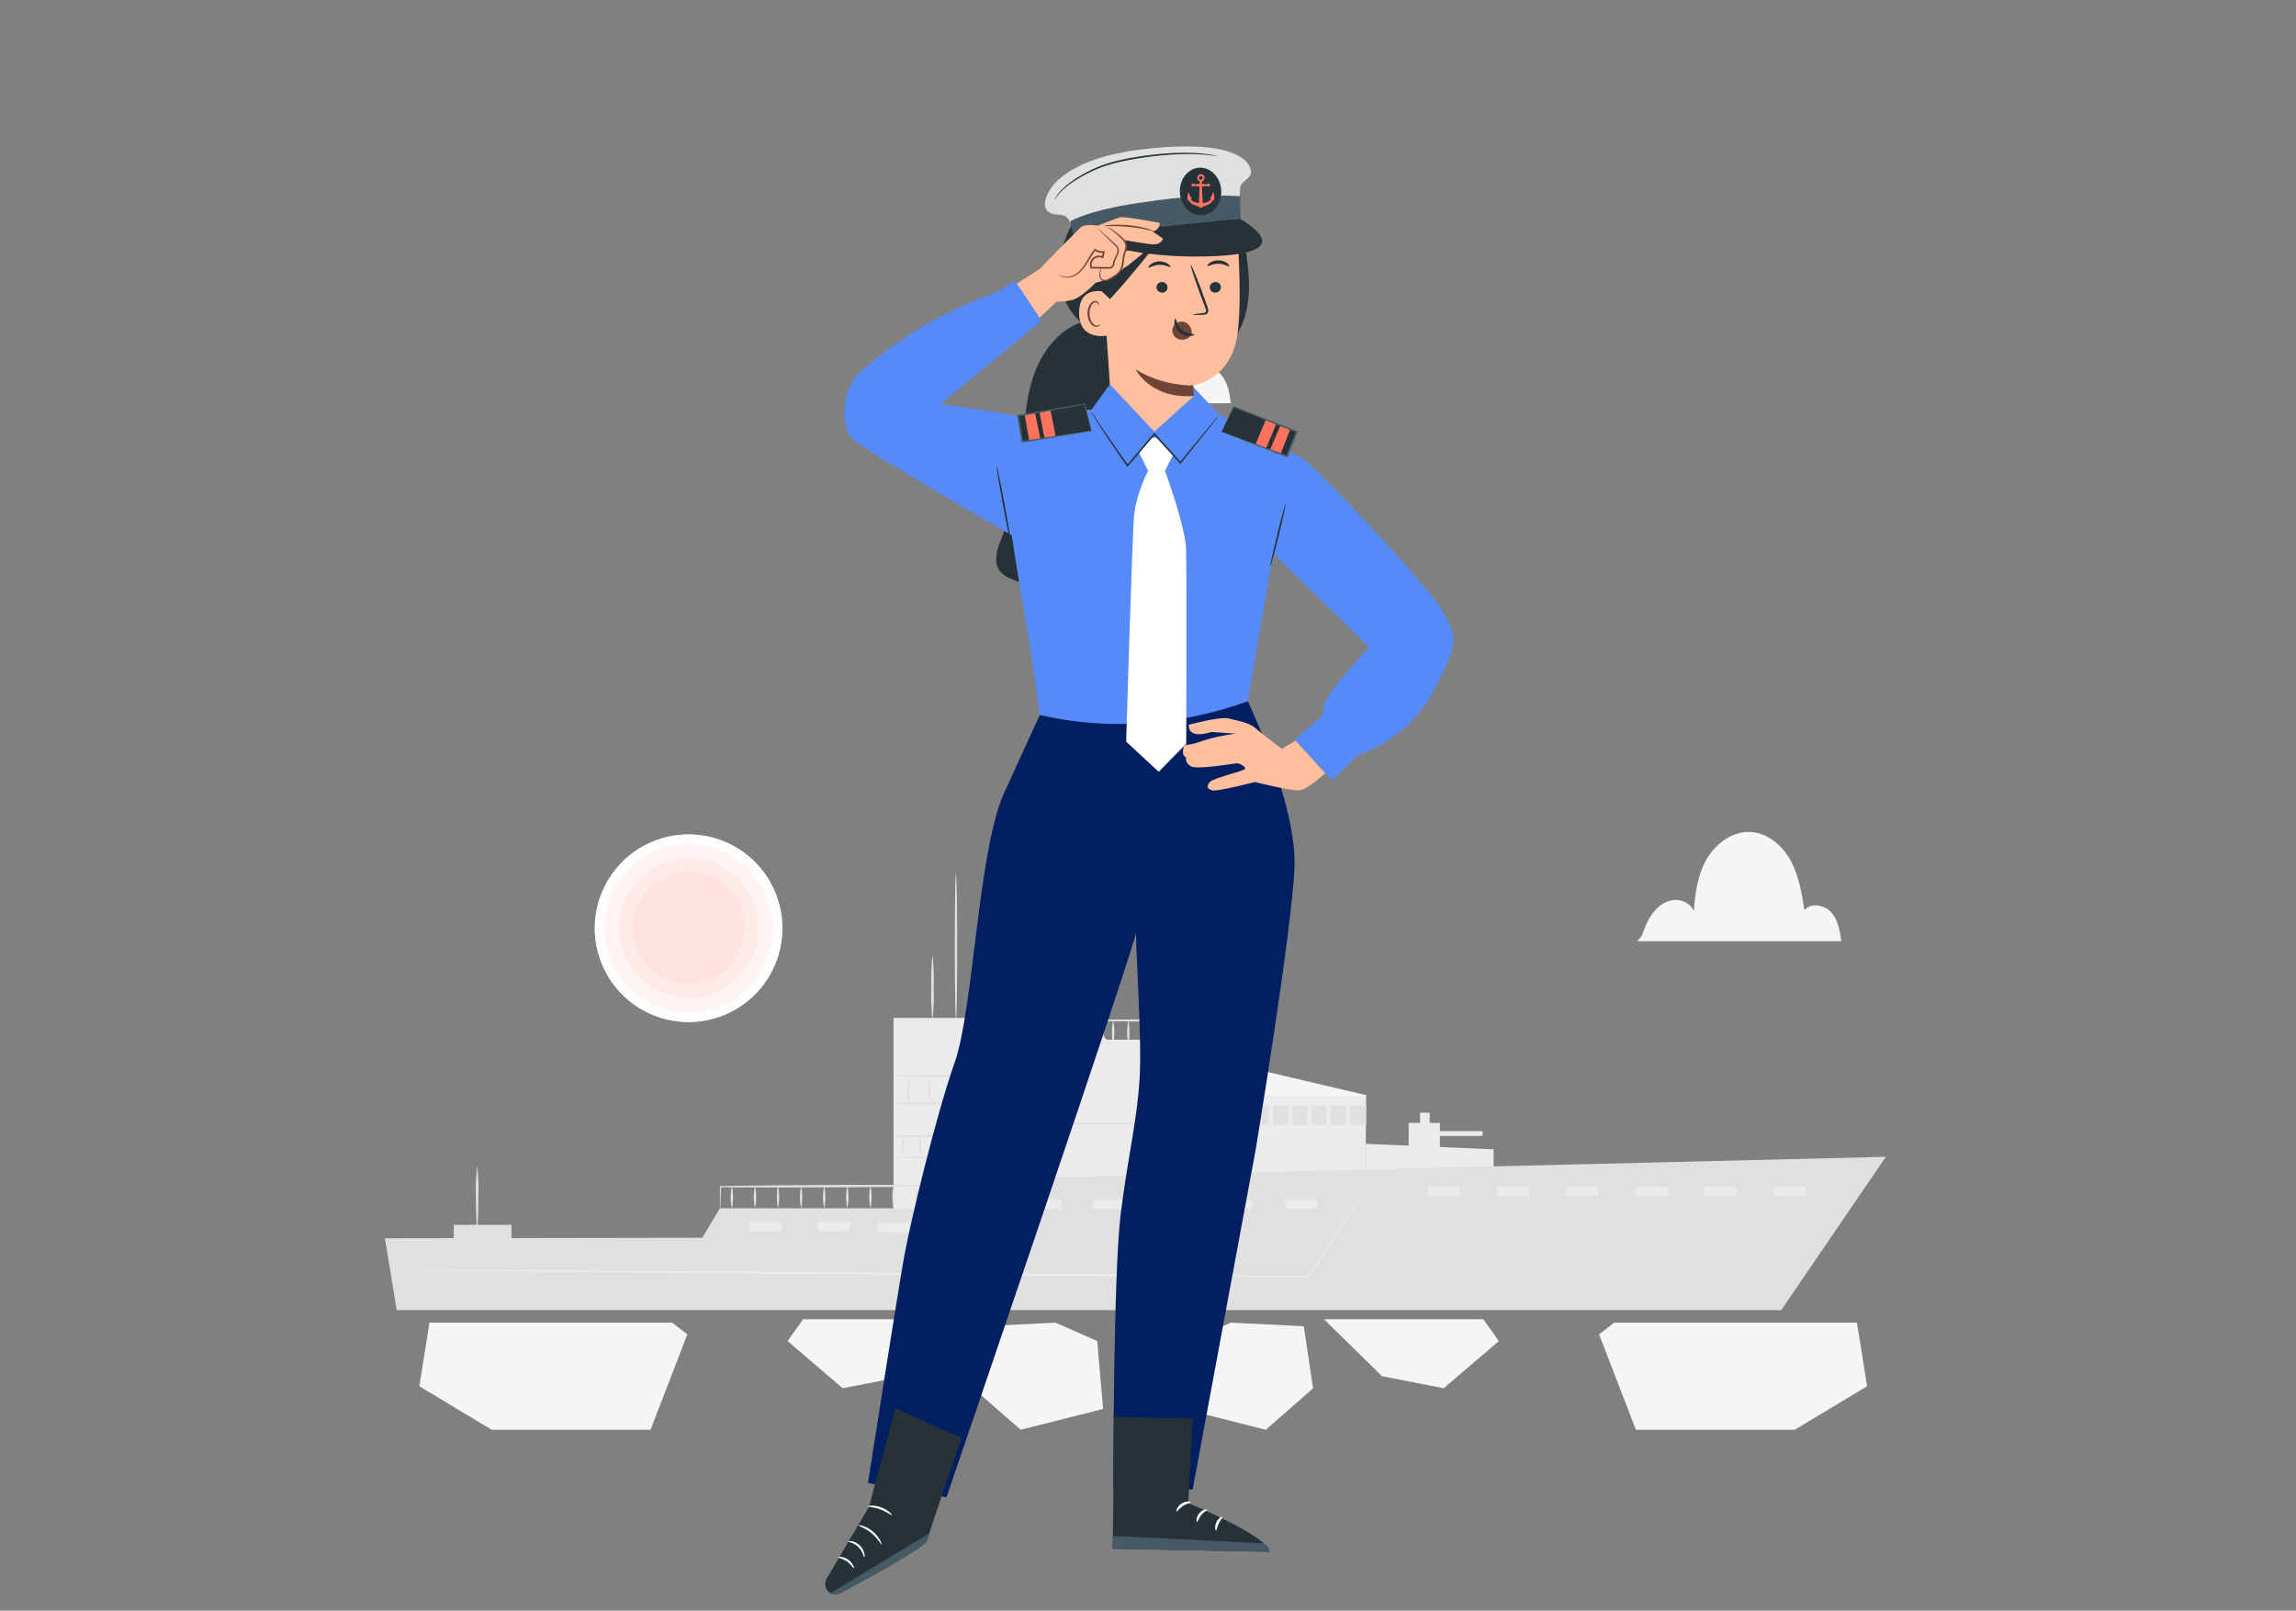 <?xml version="1.0" encoding="UTF-8"?> <svg xmlns="http://www.w3.org/2000/svg" width="345" height="242" fill="none"><rect width="100%" height="100%" fill="#808080" stroke="none"/><path fill="#F5F5F5" fill-rule="evenodd" d="m64.533 198.729-1.523 9.552 10.862 6.537H97.75l5.531-14.33-2.262-1.759zM120.678 198.217l-2.338 3.276 8.29 7.09 9.264-1.811 8.735-8.555zM146.26 208.582c.349.35 7.104 6.234 7.104 6.234l12.39-3.117-.879-10.207-6.269-2.765-10.948.537zM279.028 198.729l1.524 9.552-10.863 6.537h-23.877l-5.531-14.33 2.263-1.759zM222.884 198.217l2.339 3.276-8.29 7.09-9.264-1.811-8.735-8.555zM197.303 208.582c-.35.35-7.105 6.234-7.105 6.234l-12.389-3.117.878-10.207 6.27-2.765 10.948.537z" clip-rule="evenodd"></path><path fill="#E0E0E0" d="M143.646 131.27c.1 0 .181 4.898.181 10.943s-.081 10.944-.181 10.944-.175-4.899-.175-10.944.075-10.943.175-10.943M140.12 143.529c.173 1.619.232 3.247.175 4.874a34.4 34.4 0 0 1-.175 4.868 33 33 0 0 1-.181-4.868 33 33 0 0 1 .181-4.874M162.928 153.309a9 9 0 0 1 1.153-.069l3.132-.057c2.649 0 6.314-.05 10.361-.05 4.73 0 8.933 0 11.564.069h.113v.106c0 .933-.038 1.698-.05 2.28q.015.41-.063.815a4.5 4.5 0 0 1-.056-.815c0-.583-.032-1.347-.051-2.28l.107.113c-2.631.044-6.835.069-11.564.069-4.047 0-7.712 0-10.361-.051l-3.132-.056a7 7 0 0 1-1.153-.074"></path><path fill="#E0E0E0" d="M187.592 157.092a10.4 10.4 0 0 1 0-3.871 10.8 10.8 0 0 1 0 3.871M185.494 157.092a10.8 10.8 0 0 1 0-3.871 10.4 10.4 0 0 1 0 3.871M183.207 157.092a10.4 10.4 0 0 1 0-3.871 10.8 10.8 0 0 1 0 3.871M180.939 157.092a10.4 10.4 0 0 1 0-3.871 10.8 10.8 0 0 1 0 3.871M178.658 157.092a10.8 10.8 0 0 1 0-3.871 10.4 10.4 0 0 1 0 3.871M176.378 157.093a10.3 10.3 0 0 1 0-3.759 9.9 9.9 0 0 1 0 3.759M174.105 157.092a10.4 10.4 0 0 1 0-3.871 10.8 10.8 0 0 1 0 3.871M171.824 157.092a10.4 10.4 0 0 1 0-3.871 10.8 10.8 0 0 1 0 3.871M169.544 157.092a10.8 10.8 0 0 1 0-3.871 10.8 10.8 0 0 1 0 3.871M167.263 157.092a10.8 10.8 0 0 1 0-3.871 10.4 10.4 0 0 1 0 3.871M164.989 157.092c-.494 0-.889-.865-.889-1.936s.394-1.935.889-1.935.884.864.884 1.935-.395 1.936-.884 1.936"></path><path fill="#EBEBEB" d="M205.281 178.115c-.144-.933 0-13.574 0-13.574l-15.912-3.715v-4.611h-23.078l-3.132-3.27h-28.897v32.644h66.559z"></path><path fill="#EBEBEB" d="M224.437 176.669v-3.978l-19.212-.839v5.274z"></path><path fill="#E0E0E0" d="M76.855 184.029h-8.67v2.299h8.67z"></path><path fill="#E0E0E0" d="M71.7 184.029s.038.088.057.276h-.113c-.075-.627-.125-2.368-.125-4.43-.06-1.566 0-3.134.181-4.691.177 1.557.236 3.125.175 4.691 0 2.061-.05 3.815-.118 4.43h-.113c.057-.188.056-.276.056-.276M108.172 181.547a1 1 0 0 1 0-.212v-3.132h.088c3.878-.069 11.119-.138 19.419-.176h16.012l4.855.038h1.316q.233-.005.463.038a2.3 2.3 0 0 1-.463.038l-1.316.037-4.855.082-16.012.125c-8.281.038-15.523.038-19.419 0l.094-.088c-.038 1.015-.063 1.817-.088 2.406v.626a.8.8 0 0 1-.094.218"></path><path fill="#E0E0E0" d="M144.668 181.548a8.2 8.2 0 0 1 0-3.376 7.9 7.9 0 0 1 0 3.376M141.197 181.548a8.2 8.2 0 0 1 0-3.376 7.9 7.9 0 0 1 0 3.376M137.726 181.548a8.2 8.2 0 0 1 0-3.376 7.9 7.9 0 0 1 0 3.376M134.264 181.548a7.9 7.9 0 0 1 0-3.376 8.2 8.2 0 0 1 0 3.376M130.793 181.548a7.9 7.9 0 0 1 0-3.376 8.2 8.2 0 0 1 0 3.376M127.322 181.548a7.9 7.9 0 0 1 0-3.376 8.2 8.2 0 0 1 0 3.376M123.851 181.548a7.9 7.9 0 0 1 0-3.376 8.2 8.2 0 0 1 0 3.376M120.38 181.548a8.2 8.2 0 0 1 0-3.376 8.2 8.2 0 0 1 0 3.376M116.91 181.548a8.2 8.2 0 0 1 0-3.376 8.2 8.2 0 0 1 0 3.376M113.441 181.548a8.2 8.2 0 0 1 0-3.376 7.9 7.9 0 0 1 0 3.376M109.97 181.548a8.2 8.2 0 0 1 0-3.376 7.9 7.9 0 0 1 0 3.376"></path><path fill="#EBEBEB" d="M216.364 168.725h-4.698v4.698h4.698z"></path><path fill="#EBEBEB" d="M214.828 167.178h-1.447v2.311h1.447zM222.771 169.953h-6.978v.72h6.978z"></path><path fill="#F5F5F5" d="M189.37 160.824h-7.141l-6.29 3.797h29.342z"></path><path fill="#E0E0E0" d="M205.282 166.111h-27.081v2.9h27.081z"></path><path fill="#EBEBEB" d="M202.882 165.473h-.652v4.021h.652zM199.982 165.473h-.652v4.021h.652zM197.089 165.473h-.651v4.021h.651zM194.187 165.473h-.652v4.021h.652zM191.294 165.473h-.651v4.021h.651zM188.386 165.473h-.652v4.021h.652zM185.493 165.473h-.651v4.021h.651zM182.599 165.473h-.652v4.021h.652zM179.698 165.473h-.651v4.021h.651z"></path><path fill="#E0E0E0" d="M182.405 156.328c.489 0 .89.996.89 2.218s-.401 2.211-.89 2.211-.889-.99-.889-2.211c0-1.222.394-2.218.889-2.218M134.264 173.812q.154-.035.313-.031h.902l3.395-.05 11.702-.063-.1.037c1.61-1.296 3.364-2.699 5.174-4.147l1.078-.864.044-.038h.063l15.309.057 4.592.057 1.253.031q.218-.005.432.038a4 4 0 0 1-.432 0l-1.253.031-4.592.057-15.309.056.112-.037-1.077.896-5.187 4.134-.044.038h-.063l-11.702-.063-3.395-.05h-.902a1.3 1.3 0 0 1-.313-.089"></path><path fill="#E0E0E0" d="M147.939 166.457h-3.828v7.354h3.828z"></path><path fill="#E0E0E0" d="M134.264 165.742q.466-.078.939-.069l2.575-.056c2.174 0 5.174-.051 8.488-.051 3.095 0 5.914 0 8.019.044h.063l.037.051 1.823 2.299q.352.408.627.871a6.6 6.6 0 0 1-.74-.777l-1.917-2.205.107.044c-2.105.031-4.924.05-8.019.05-3.314 0-6.314 0-8.488-.057l-2.575-.056a4.5 4.5 0 0 1-.939-.088"></path><path fill="#E0E0E0" d="M151.414 157.223h-4.441v8.525h4.441z"></path><path fill="#E0E0E0" d="M134.264 161.658q.475-.084.958-.069l2.618-.056c2.212-.032 5.269-.051 8.645-.051 3.057 0 5.858 0 7.962.044h.138v.132c0 1.253-.044 2.305-.057 3.132q.01.576-.075 1.147a5.7 5.7 0 0 1-.075-1.147c0-.808-.038-1.879-.062-3.132l.131.138c-2.104 0-4.904.038-7.961.038-3.377 0-6.434 0-8.645-.051l-2.619-.056a4.7 4.7 0 0 1-.958-.069"></path><path fill="#E0E0E0" d="M152.367 165.598a10.3 10.3 0 0 1 0-3.846 10.6 10.6 0 0 1 0 3.846M149.197 165.598a10.3 10.3 0 0 1 0-3.846 10.6 10.6 0 0 1 0 3.846M146.021 165.598a10.6 10.6 0 0 1 0-3.846c.242 1.27.242 2.576 0 3.846M142.851 165.598a10.6 10.6 0 0 1 0-3.846c.242 1.27.242 2.576 0 3.846M139.681 165.598a10.7 10.7 0 0 1 0-3.846 10.6 10.6 0 0 1 0 3.846M136.512 165.598a10.2 10.2 0 0 1 0-3.846 10.6 10.6 0 0 1 0 3.846M134.264 170.68q.378-.072.764-.069l2.08-.057c1.76 0 4.191-.05 6.89-.05 2.556 0 4.874 0 6.591.05h.137v.126c0 .97-.031 1.754-.056 2.292.014.282-.011.565-.075.84a3.6 3.6 0 0 1-.069-.84c0-.538-.044-1.322-.057-2.292l.126.131c-1.716 0-4.034.051-6.59.051-2.688 0-5.118 0-6.891-.051l-2.08-.062a3 3 0 0 1-.77-.069"></path><path fill="#E0E0E0" d="M148.695 173.599a6.3 6.3 0 0 1 0-3.007 6.5 6.5 0 0 1 0 3.007M146.084 173.599a6.5 6.5 0 0 1 0-3.007 6.3 6.3 0 0 1 0 3.007M143.478 173.599a6.5 6.5 0 0 1 0-3.007 6.5 6.5 0 0 1 0 3.007M140.865 173.599a6.5 6.5 0 0 1 0-3.007 6.3 6.3 0 0 1 0 3.007M138.259 173.599a6.56 6.56 0 0 1 0-3.007 6.5 6.5 0 0 1 0 3.007M135.654 173.599a6.3 6.3 0 0 1 0-3.007 6.5 6.5 0 0 1 0 3.007M163.199 152.945l-2.067-19.087 4.635-2.362h-15.191l5.764 2.443-4.925 19.006zM150.575 131.495a5 5 0 0 1-.069-.977c0-.702-.038-1.591-.057-2.663v-.125h.138c1.973-.031 4.648-.05 7.586-.05s5.638 0 7.599.05h.132v.125c0 1.071-.038 1.961-.056 2.663q.015.492-.069.977a4.4 4.4 0 0 1-.075-.977c0-.702-.038-1.591-.057-2.663l.132.132c-1.98.031-4.654.05-7.599.05s-5.638 0-7.586-.05l.125-.132c0 1.071-.037 1.961-.056 2.663q.014.494-.088.977"></path><path fill="#E0E0E0" d="M163.718 131.327a8 8 0 0 1 0-3.333 8 8 0 0 1 0 3.333M161.425 131.327a8 8 0 0 1 0-3.333 7.7 7.7 0 0 1 0 3.333M159.138 131.327a8 8 0 0 1 0-3.333 8 8 0 0 1 0 3.333M156.852 131.327a7.7 7.7 0 0 1 0-3.333 8 8 0 0 1 0 3.333M154.56 131.327a8 8 0 0 1 0-3.333 8 8 0 0 1 0 3.333M152.274 131.327a7.7 7.7 0 0 1 0-3.333 8 8 0 0 1 0 3.333M155.644 112.834c.1 0 .181 4.253.181 9.497s-.081 9.496-.181 9.496-.175-4.253-.175-9.496c-.001-5.244.087-9.497.175-9.497M160.235 121.986a33 33 0 0 1 .176 4.768 33 33 0 0 1-.176 4.767c-.181-1.582-.242-3.175-.181-4.767-.061-1.592 0-3.185.181-4.768"></path><path fill="#E0E0E0" d="M155.643 121.974a46 46 0 0 1 5.819 0c1.941-.007 3.88.102 5.807.326a47 47 0 0 1-5.819 0 49 49 0 0 1-5.807-.326M283.373 173.811l-15.73 23.04H59.611l-1.773-10.8 47.684-.081 2.65-4.423h39.089l3.627-4.51z"></path><path fill="#EBEBEB" d="M207.268 175.666s-.05.1-.169.288l-.526.827-2.068 3.182-7.786 11.902-.032.05h-.062l-59.148-.376-55.49-.457-16.813-.182-4.567-.062-1.19-.031h-.407 6.164l16.813.068 55.49.357 59.148.495-.1.05 7.874-11.827 2.118-3.132.551-.808c.131-.256.2-.344.2-.344"></path><path fill="#EBEBEB" d="M197.909 180.25h-4.792v1.384h4.792zM271.351 178.359h-4.792v1.385h4.792zM260.952 178.359h-4.792v1.385h4.792zM250.56 178.359h-4.792v1.385h4.792zM240.161 178.359h-4.792v1.385h4.792zM229.763 178.359h-4.792v1.385h4.792zM219.364 178.359h-4.792v1.385h4.792zM188.136 180.25h-4.792v1.384h4.792zM178.608 180.25h-4.792v1.384h4.792zM169.073 180.25h-4.792v1.384h4.792zM159.552 180.25h-4.792v1.384h4.792zM146.202 183.746h-4.792v1.384h4.792zM136.599 183.746h-4.792v1.384h4.792zM127.691 183.641h-4.793v1.384h4.793zM117.374 183.641h-4.792v1.384h4.792z"></path><path fill="#F5F5F5" d="M154.917 59.88c.448-1.197.906-2.411 1.661-3.444.754-1.033 1.857-1.88 3.127-2.035s2.676.53 3.09 1.74c.182-2.727.568-5.525 1.934-7.893 1.365-2.368 3.912-4.229 6.641-4.062 2.572.157 4.775 2.068 5.999 4.337s1.644 4.87 2.046 7.416c.975-1.197 3.034-.82 4.052.34s1.276 2.783 1.492 4.311h-30.682zM246.64 140.705c.449-1.198.906-2.412 1.661-3.445.754-1.033 1.858-1.879 3.127-2.034 1.27-.156 2.676.53 3.09 1.74.182-2.728.569-5.526 1.934-7.894s3.913-4.229 6.641-4.062c2.572.158 4.775 2.069 5.999 4.337 1.224 2.269 1.644 4.87 2.046 7.416.975-1.197 3.034-.82 4.052.34 1.018 1.161 1.276 2.783 1.492 4.312H246z"></path><path fill="#FFE1E1" d="M108.957 152.444c7.167-3.032 10.52-11.3 7.488-18.467-3.032-7.168-11.3-10.52-18.467-7.488-7.168 3.032-10.52 11.3-7.488 18.467s11.3 10.52 18.467 7.488"></path><path fill="#fff" d="M108.957 152.444c7.167-3.032 10.52-11.3 7.488-18.467-3.032-7.168-11.3-10.52-18.467-7.488-7.168 3.032-10.52 11.3-7.488 18.467s11.3 10.52 18.467 7.488" opacity=".9"></path><path fill="#FFE1E1" d="M115.871 141.47c1.106-6.851-3.55-13.303-10.402-14.41s-13.303 3.55-14.41 10.401c-1.107 6.852 3.55 13.304 10.401 14.411 6.852 1.107 13.304-3.55 14.411-10.402"></path><path fill="#fff" d="M115.871 141.47c1.106-6.851-3.55-13.303-10.402-14.41s-13.303 3.55-14.41 10.401c-1.107 6.852 3.55 13.304 10.401 14.411 6.852 1.107 13.304-3.55 14.411-10.402" opacity=".6"></path><path fill="#FFE1E1" d="M113.865 140.607c.628-5.741-3.516-10.905-9.257-11.534s-10.905 3.515-11.534 9.256c-.629 5.742 3.516 10.905 9.257 11.534s10.905-3.515 11.534-9.256"></path><path fill="#fff" d="M113.865 140.607c.628-5.741-3.516-10.905-9.257-11.534s-10.905 3.515-11.534 9.256c-.629 5.742 3.516 10.905 9.257 11.534s10.905-3.515 11.534-9.256" opacity=".3"></path><path fill="#FFE1E1" d="M111.736 140.807a8.373 8.373 0 1 0-16.53-2.677 8.373 8.373 0 0 0 16.53 2.677"></path><path fill="#022061" d="M187.497 105.365s7.394 15.47 7.015 24.945c-.378 9.476-5.837 42.458-5.837 42.458l-9.464 51.022h-11.933s0-32.618 1.135-41.547 2.459-13.848 2.837-20.409-.858-22.549-.48-22.002-28.552 85.13-28.552 85.13l-11.794-2.15s4.513-28.959 5.459-34.126 4.728-21.021 7.565-29.038c2.837-8.018 3.51-31.918 7.433-40.521s5.367-11.701 5.367-11.701z"></path><path fill="#263238" d="m179.209 213.159-.664 12.677s12.09 4.964 12.186 7.319l-23.536-.464.26-19.796z"></path><path fill="#455A64" d="m167.195 232.691.025-1.918 22.604 1.114s1.039.498.907 1.268z"></path><path fill="#fff" d="M178.929 225.718c-.006.121-.582.164-1.154.54-.582.36-.883.875-.988.825-.105-.025.079-.741.78-1.183.697-.449 1.389-.291 1.362-.182M181.378 226.835c.025.117-.477.311-.876.812-.414.489-.522 1.037-.637 1.029-.108.017-.175-.689.333-1.302.503-.617 1.18-.654 1.18-.539M182.724 229.954c-.105.024-.254-.58.053-1.233.303-.655.849-.904.896-.803.063.1-.292.447-.536.987-.257.533-.299 1.04-.413 1.049"></path><path fill="#263238" d="m134.532 211.617-3.955 14.792-6.352 10.756c-.458.775-.193 1.794.577 2.219.432.238.942.245 1.377.014 2.769-1.467 12.929-6.918 13.161-8.018.268-1.273 5.162-15.312 5.162-15.312z"></path><path fill="#455A64" d="m124.803 239.384 14.826-8.995-.181.622a2.36 2.36 0 0 1-.942 1.306c-1.211.812-4.601 2.978-12.284 7.095a1.45 1.45 0 0 1-1.419-.028"></path><path fill="#fff" d="M129.88 233.987c-.091.016-.184-.855-.899-1.535-.695-.702-1.531-.742-1.522-.839-.002-.04.209-.097.552-.041.34.054.801.253 1.191.634.388.382.608.851.682 1.203s.034.578-.004.578M128.307 235.636c-.085.042-.396-.579-1.06-1.029-.653-.465-1.321-.523-1.317-.622-.018-.087.748-.184 1.496.341.753.517.966 1.293.881 1.31M132.477 232.059c-.087.049-.561-.909-1.534-1.702-.96-.809-1.96-1.073-1.935-1.172 0-.086 1.103.043 2.135.907 1.041.853 1.413 1.947 1.334 1.967M134.039 227.667c-.063.076-.74-.511-1.739-.87-.994-.375-1.872-.361-1.876-.463-.017-.084.914-.256 1.983.144 1.072.39 1.696 1.135 1.632 1.189"></path><path fill="#263238" d="M150.493 80.86a47.2 47.2 0 0 0 2.892-11.336c.535-4.238.502-8.591 1.788-12.664s4.292-7.974 8.494-8.74l3.605 1.32a201 201 0 0 1-3.318 38.232c-.088.48-.198.997-.558 1.328-.46.423-1.163.401-1.785.338a36.5 36.5 0 0 1-9.112-2.14c-.893-.335-1.825-.746-2.357-1.538-.932-1.39-.26-3.243.351-4.8"></path><path fill="#578AF9" d="m152.475 62.436-1.161 12.668c-.139.194 2.246 15.479 3.245 20.764.116.612 1.689 11.558 1.689 11.558 10.677 2.487 21.675 1.406 31.248-2.061l3.613-21.043 4.47-15.537-12.421-6.556-3.815-4.059-12.572-.426-2.761 3.795z"></path><path fill="#fff" d="m171.091 67.874 1.436 2.865s-1.88 3.49-2.149 7.035c-.268 3.546-1.163 33.649-1.163 33.649l4.894 4.537 4.135-4.214s.084-25.807-.023-29.245-3.17-11.762-3.17-11.762l1.239-2.454-2.316-2.508h-1.015z"></path><path fill="#263238" d="m183.566 64.872 1.806-3.737 9.45 3.737-1.428 3.696z"></path><path fill="#FF725E" d="m192.403 63.916-1.575 3.688 1.592.598 1.461-3.71zM190.221 63.053l-1.578 3.735 1.591.599 1.538-3.72z"></path><path fill="#455A64" d="M183.566 64.872q.01-.003.208.063l.565.197 2.073.743c1.759.636 4.206 1.527 7.024 2.58l-.156.069 1.396-3.628.027-.07.071.163-9.435-3.773.112-.043-1.354 2.69-.382.743a3 3 0 0 1-.149.266q-.011.002.101-.25l.334-.743 1.29-2.783.035-.074.078.03 9.463 3.703.117.045-.046.117-.027.07-1.406 3.624-.043.112-.112-.042a710 710 0 0 1-7.065-2.72l-2.021-.796-.53-.214q-.177-.074-.168-.079"></path><path fill="#263238" d="m163.994 64.726-1.017-4.025-10.008 1.76.655 3.908z"></path><path fill="#FF725E" d="m155.527 62.012.801 3.929-1.679.266-.686-3.929zM157.839 61.606l.795 3.976-1.68.266-.757-3.954z"></path><path fill="#455A64" d="M163.993 64.726a1 1 0 0 1-.182.044l-.562.104-2.14.373c-1.836.315-4.444.756-7.467 1.242l-.119.019-.02-.119-.648-3.833-.012-.074-.021-.123.124-.022 10.014-1.723.082-.014.019.08.705 2.985.178.795q.059.272.049.266a3 3 0 0 1-.092-.291l-.226-.805-.785-2.907.102.065-10.002 1.798.103-.145.012.074.638 3.835-.138-.1c2.972-.464 5.548-.845 7.399-1.114l2.179-.311.594-.079a1.4 1.4 0 0 1 .216-.02"></path><path fill="#263238" d="M183.159 62.42q.007.007-.094.145l-.302.4-1.166 1.48-4.143 5.152-.084.105-.09-.1-3.93-4.302.189-.003-.358.423-3.674 4.32-.099.116-.087-.124c-3.294-4.749-5.553-8.21-5.311-8.301-.084.007.476.888 1.451 2.327a419 419 0 0 0 4.052 5.839l-.185-.009 4.019-4.755.093-.11.097.107 3.913 4.317-.175.005 4.214-5.094 1.216-1.44.33-.376q.116-.127.124-.122M161.808 32.645c2.83-3.79 6.755-6.071 11.475-6.358 2.663-.162 3.79.343 5.733.776s3.719 1.386 4.935 2.96c1.446 1.87 2.683 3.982 3.044 6.317.371 2.4.742 4.815.667 7.241-.075 2.427-.624 4.892-1.962 6.918l-6.106 1.34c-3.394.266-6.835.53-10.179-.1-3.346-.628-6.641-2.268-8.543-5.09-2.641-3.923-1.894-10.216.936-14.004"></path><path fill="#FFBE9D" d="m166.771 57.744-1.56-23.084a2.29 2.29 0 0 1 2.072-2.298l8.059-3.624 2.154.155c4.823-.196 8.384 4.975 8.588 8.88.227 4.337.333 9.642-.216 12.87-1.102 6.493-6.567 7.27-6.567 7.27l.113 1.57-5.97 5.368z"></path><path fill="#6F4439" d="M176.155 49.566c.029-.341.204-.65.436-.866a1.4 1.4 0 0 1 1.693-.172c.53.333.857 1.047.79 1.728a1.7 1.7 0 0 1-1.417.779 1.53 1.53 0 0 1-1.049-.363 1.36 1.36 0 0 1-.453-1.106"></path><path fill="#263238" d="M183.45 43.135c.011.441-.353.813-.813.833s-.84-.32-.852-.76c-.01-.441.354-.814.813-.834.46-.02.842.32.852.761M184.708 40.008c-.104.107-.731-.367-1.629-.375-.896-.02-1.56.435-1.656.324-.048-.05.06-.244.349-.45a2.3 2.3 0 0 1 1.327-.393c.559.009 1.027.22 1.295.433.274.215.366.412.314.46M179.266 47.283c-.004-.05.555-.14 1.461-.247.229-.021.446-.064.487-.22.056-.165-.037-.413-.146-.681l-.659-1.753c-.914-2.494-1.574-4.545-1.473-4.58.101-.037.924 1.956 1.839 4.451l.63 1.762c.084.262.23.559.109.901a.58.58 0 0 1-.38.331c-.148.044-.277.044-.39.05-.911.04-1.475.037-1.478-.014"></path><path fill="#6F4439" d="M179.31 57.907s-4.378.235-8.685-2.417c0 0 2.272 4.533 8.787 3.994z"></path><path fill="#263238" d="M176.617 47.875c.146-.007.138.968.965 1.668.824.703 1.864.605 1.87.74.013.062-.233.187-.672.195a2.42 2.42 0 0 1-1.561-.564c-.505-.43-.718-.997-.746-1.398-.033-.407.078-.647.144-.64M184.266 36.886c-.153.218-.839.064-1.643.122-.805.033-1.471.263-1.645.064-.078-.098.012-.31.293-.528.276-.216.753-.415 1.306-.446.553-.03 1.046.113 1.343.297.302.184.413.386.346.491M173.775 43.15c-.003.441.367.808.827.82.459.013.835-.334.839-.774.004-.441-.366-.808-.825-.82-.461-.013-.837.334-.841.774M172.577 40.196c.106.106.725-.378 1.623-.4.896-.035 1.566.41 1.661.297.046-.05-.065-.243-.356-.444a2.3 2.3 0 0 0-1.334-.373c-.559.018-1.024.237-1.288.454-.27.22-.358.419-.306.466M172.989 37.304c.182.198.869-.031 1.701-.064.831-.058 1.541.096 1.697-.121.068-.106-.048-.307-.362-.492-.308-.184-.82-.327-1.391-.297-.572.032-1.063.23-1.346.446-.288.218-.379.43-.299.528"></path><path fill="#FFBE9D" d="M166.805 45.513c.004-.485-.544-1.633-1.021-1.712-1.275-.213-3.578-.135-3.635 3.108-.076 4.434 4.288 3.528 4.401 3.47 1.361-.703.241-3.194.255-4.866"></path><path fill="#6F4439" d="M165.355 48.74c-.019-.015-.077.052-.209.11a.77.77 0 0 1-.578.002c-.465-.18-.847-.93-.854-1.73a2.5 2.5 0 0 1 .235-1.103c.141-.322.355-.545.591-.583.236-.05.4.094.452.22.058.125.028.213.051.22.012.012.097-.072.064-.255a.5.5 0 0 0-.17-.281.58.58 0 0 0-.425-.12c-.342.017-.655.327-.819.673a2.63 2.63 0 0 0-.289 1.232c.014.894.456 1.737 1.094 1.934a.83.83 0 0 0 .708-.105c.14-.108.165-.207.149-.215"></path><path fill="#263238" d="m165.606 43.822 1.175 1.116c4.646-4.858 13.614-16.904 13.116-16.188 0 0-3.384-1.22-6.964-.446-3.581.773-10.344 2.881-10.051 7.131s2.724 8.387 2.724 8.387"></path><path fill="#578AF9" d="M188.334 80.343c.69.517 17.423 16.905 17.423 16.905s-6.426 6.596-6.9 8.971c-.173.862 0 1.207 0 1.207l-4.331 3.722 5.711 6.111 3.795-3.795s7.417-2.07 11.385-9.66 3.622-8.108 1.034-12.42c-2.587-4.313-19.317-21.778-20.873-22.599-1.554-.821-7.244 11.558-7.244 11.558"></path><path fill="#FFBE9D" d="M178.614 108.895s4.705-1.271 5.976-.953c1.272.318 3.126.636 3.979 1.398.854.763 4.033 3.179 4.033 3.179l2.067-1.24 4.465 4.904s-2.654 2.44-3.862 2.567-6.702-1.254-6.702-1.254-5.632 1.462-6.395 1.262c-.763-.198-.954-.61-.382-1.262.572-.653 5.151-1.607 5.277-1.988.128-.381-.89-.827-1.208-.827s-5.976 1.018-6.93.445c-.954-.572-.699-1.335-.699-1.335s-.636-.128-.445-1.208c.19-1.081.318-.318 2.543-1.145s5.341-1.208 5.341-1.208-3.433-.254-3.624-.254-3.433 1.284-3.434-1.081"></path><path fill="#263238" d="M193.191 75.65c.068.017-.393 2.143-1.028 4.747-.636 2.606-1.206 4.704-1.274 4.688-.067-.017.393-2.142 1.029-4.747s1.206-4.704 1.273-4.687"></path><path fill="#578AF9" d="m152.543 42.152-2.862 1.818c-3.281 1.06-12.383 4.675-20.652 12.123-2.331 2.1-2.914 7.923-.998 9.801 1.915 1.88 24.444 14.799 24.444 14.799V62.435l-2.357-.423-8.788-1.31 15.187-12.504z"></path><path fill="#263238" d="M186.267 32.781c.175.349 9.332 4.966-3.199 5.672-13.146.74-22.164-3.084-22.164-3.084s8.75-1.774 13.194-2.384 12.169-.204 12.169-.204"></path><path fill="#E0E0E0" d="M186.266 29.72s.015-.138.071-1.361c.057-1.223 1.706-1.417 1.646-2.566-.084-1.591-2.572-5.07-16.696-3.307-13.778 1.721-15.211 8.2-13.864 9.243 1.348 1.043 2.408-.133 3.331 1.544l.923 1.677 24.771-2.137z"></path><path fill="#455A64" d="M186.329 29.48c-3.16-.191-6.991-.102-12.262.592-3.483.465-9.485 1.249-13.227 3.155l.437 2.269 25.173-2.682z"></path><path fill="#FFBE9D" d="M164.925 33.919s2.755-1.11 3.368-1.272 5.987.84 5.987.84-.092 1.265-1.14 1.258l1.621 1.106s-.241 1.017-1.791.847-3.907-.611-3.907-.611l.177.643-.067 1.037.255-.147 2.358.403-2.334 1.907s-.794.406-1.218.916-1.453 1.256-1.861 1.257c-.524 0-1.782.4-1.782.4s-2.097 2.236-3.531 2.579-2.285.212-2.285.212l-2.563 2.437-3.425-5.125s3.694-2.284 3.731-2.445c.038-.16 5.082-5.244 5.809-5.942s2.598-.3 2.598-.3"></path><path fill="#263238" d="M183.499 28.616c.094 1.966-1.22 3.626-2.933 3.708-1.715.082-3.18-1.446-3.274-3.412s1.22-3.626 2.933-3.708c1.714-.082 3.18 1.446 3.274 3.412M182.911 23.438c-.004.022-.37-.041-1.036-.114a28 28 0 0 0-2.829-.173c-2.394-.039-5.709.201-9.304.866-1.795.334-3.481.785-4.937 1.393-1.449.62-2.7 1.32-3.684 1.994-.987.672-1.685 1.35-2.102 1.869-.417.521-.576.86-.598.848q-.011-.008.107-.25c.08-.158.214-.384.413-.659.4-.545 1.092-1.256 2.078-1.955s2.231-1.42 3.696-2.061c1.471-.629 3.175-1.091 4.981-1.427 3.613-.668 6.948-.88 9.354-.796 1.204.037 2.174.146 2.838.253.333.048.589.105.762.142s.263.061.261.07"></path><path fill="#FF725E" d="M180.718 30.5c.49-.052.946-.155 1.262-.584l-.169-.123c.247-.27.394-.588.483-.94.179.434.227.873.077 1.333l-.158-.109-.009.021c-.124.326-.367.53-.682.658-.239.096-.481.185-.718.282-.14.057-.277.122-.367.26-.133-.19-.337-.252-.531-.33q-.217-.087-.437-.165c-.361-.128-.658-.329-.805-.71l-.14.092c-.15-.459-.1-.898.077-1.333.087.35.234.667.484.94l-.189.136c.32.419.773.517 1.259.57.004-.035.007-.06.008-.084l.06-1.62q.012-.347.029-.694c.002-.053-.006-.078-.069-.084-.228-.021-.455-.051-.683-.074a.12.12 0 0 0-.074.025c-.107.08-.245.071-.323-.026a.227.227 0 0 1 .029-.317c.1-.083.234-.066.327.039.016.017.046.035.068.033q.352-.036.704-.079.012 0 .031-.009c.006-.112.014-.225.014-.338 0-.019-.035-.044-.058-.056a.543.543 0 1 1 .74-.678.533.533 0 0 1-.29.678c-.063.028-.083.06-.075.126q.012.109.01.219c0 .042.017.057.058.062.228.025.455.053.683.074.024.003.057-.022.076-.043a.23.23 0 0 1 .258-.064.23.23 0 0 1 .142.217.22.22 0 0 1-.156.206.23.23 0 0 1-.219-.044.12.12 0 0 0-.074-.025c-.23.023-.46.052-.69.075-.047.005-.065.018-.063.068q.034.796.065 1.591l.029.764c0 .017.003.033.006.06m-.271-3.51a.273.273 0 0 0 .269-.265.273.273 0 0 0-.271-.27.274.274 0 0 0-.266.269.273.273 0 0 0 .268.266"></path><path fill="#263238" d="M149.765 70.025c.068-.012.602 2.575 1.191 5.778.589 3.204 1.011 5.81.943 5.823-.069.013-.602-2.574-1.191-5.778s-1.011-5.81-.943-5.823"></path><path fill="#6F4439" d="M159.064 41.21c.014-.019.152.13.486.256.325.127.867.205 1.486-.002.619-.2 1.245-.731 1.762-1.466.533-.726.948-1.676 1.668-2.548l.071-.086.09.068c.328.243.781.371 1.222.308l.174-.025-.037.172-.17.787-.033.155-.142-.07c-.469-.228-1.15-.07-1.437.419a1.17 1.17 0 0 0-.109.998l-.116-.081 2.124.03c.335-.01.71.06.906-.093.207-.157.217-.505.312-.814.199-.62.606-1.102.593-1.616-.008-.512-.513-.82-.82-1.152l-1.577-1.538c-.367-.365-.563-.572-.552-.583s.229.171.616.516l1.629 1.481c.172.16.353.317.539.506.186.183.357.453.365.763.013.627-.415 1.122-.578 1.687-.043.14-.064.296-.108.46-.042.159-.112.347-.276.475-.164.13-.37.15-.542.153l-.51-.004-2.124-.021-.086-.001-.031-.081a1.42 1.42 0 0 1 .13-1.218c.364-.607 1.177-.793 1.758-.51l-.175.085.173-.786.137.148a1.92 1.92 0 0 1-1.398-.362l.161-.018c-.698.828-1.128 1.774-1.688 2.513-.543.746-1.212 1.295-1.878 1.486-.661.2-1.23.09-1.561-.065-.336-.154-.454-.327-.454-.327"></path><path fill="#6F4439" d="M166.372 34.121c.007-.014.184.047.477.214.293.165.697.44 1.161.82.231.191.487.395.742.65.247.255.51.577.591 1.01.082.442-.113.866-.24 1.256-.13.393-.173.828-.232 1.283-.06.452-.144.917-.373 1.316-.226.402-.575.685-.911.902-.345.216-.669.39-1.002.54-.322.145-.735.213-1.024 0-.279-.208-.36-.521-.366-.768.006-.254.062-.45.101-.615.088-.325.16-.496.176-.492.018.005-.023.186-.08.513-.025.162-.065.367-.056.589.015.215.108.48.325.625.218.15.539.1.841-.043.303-.146.638-.335.958-.543.318-.212.63-.476.823-.83.2-.352.28-.781.339-1.228s.104-.902.247-1.326c.143-.414.309-.787.245-1.142-.058-.354-.282-.654-.512-.902-.235-.248-.485-.46-.706-.659a12 12 0 0 0-1.099-.873c-.273-.19-.433-.28-.425-.297M165.93 33.933c-.003-.032.412-.106 1.091-.146.678-.043 1.62-.042 2.654.057 1.034.1 1.96.287 2.613.483.654.193 1.035.38 1.024.407-.013.037-.412-.088-1.069-.234a21 21 0 0 0-2.592-.406 30 30 0 0 0-2.626-.13c-.674-.005-1.092.007-1.095-.03"></path></svg> 